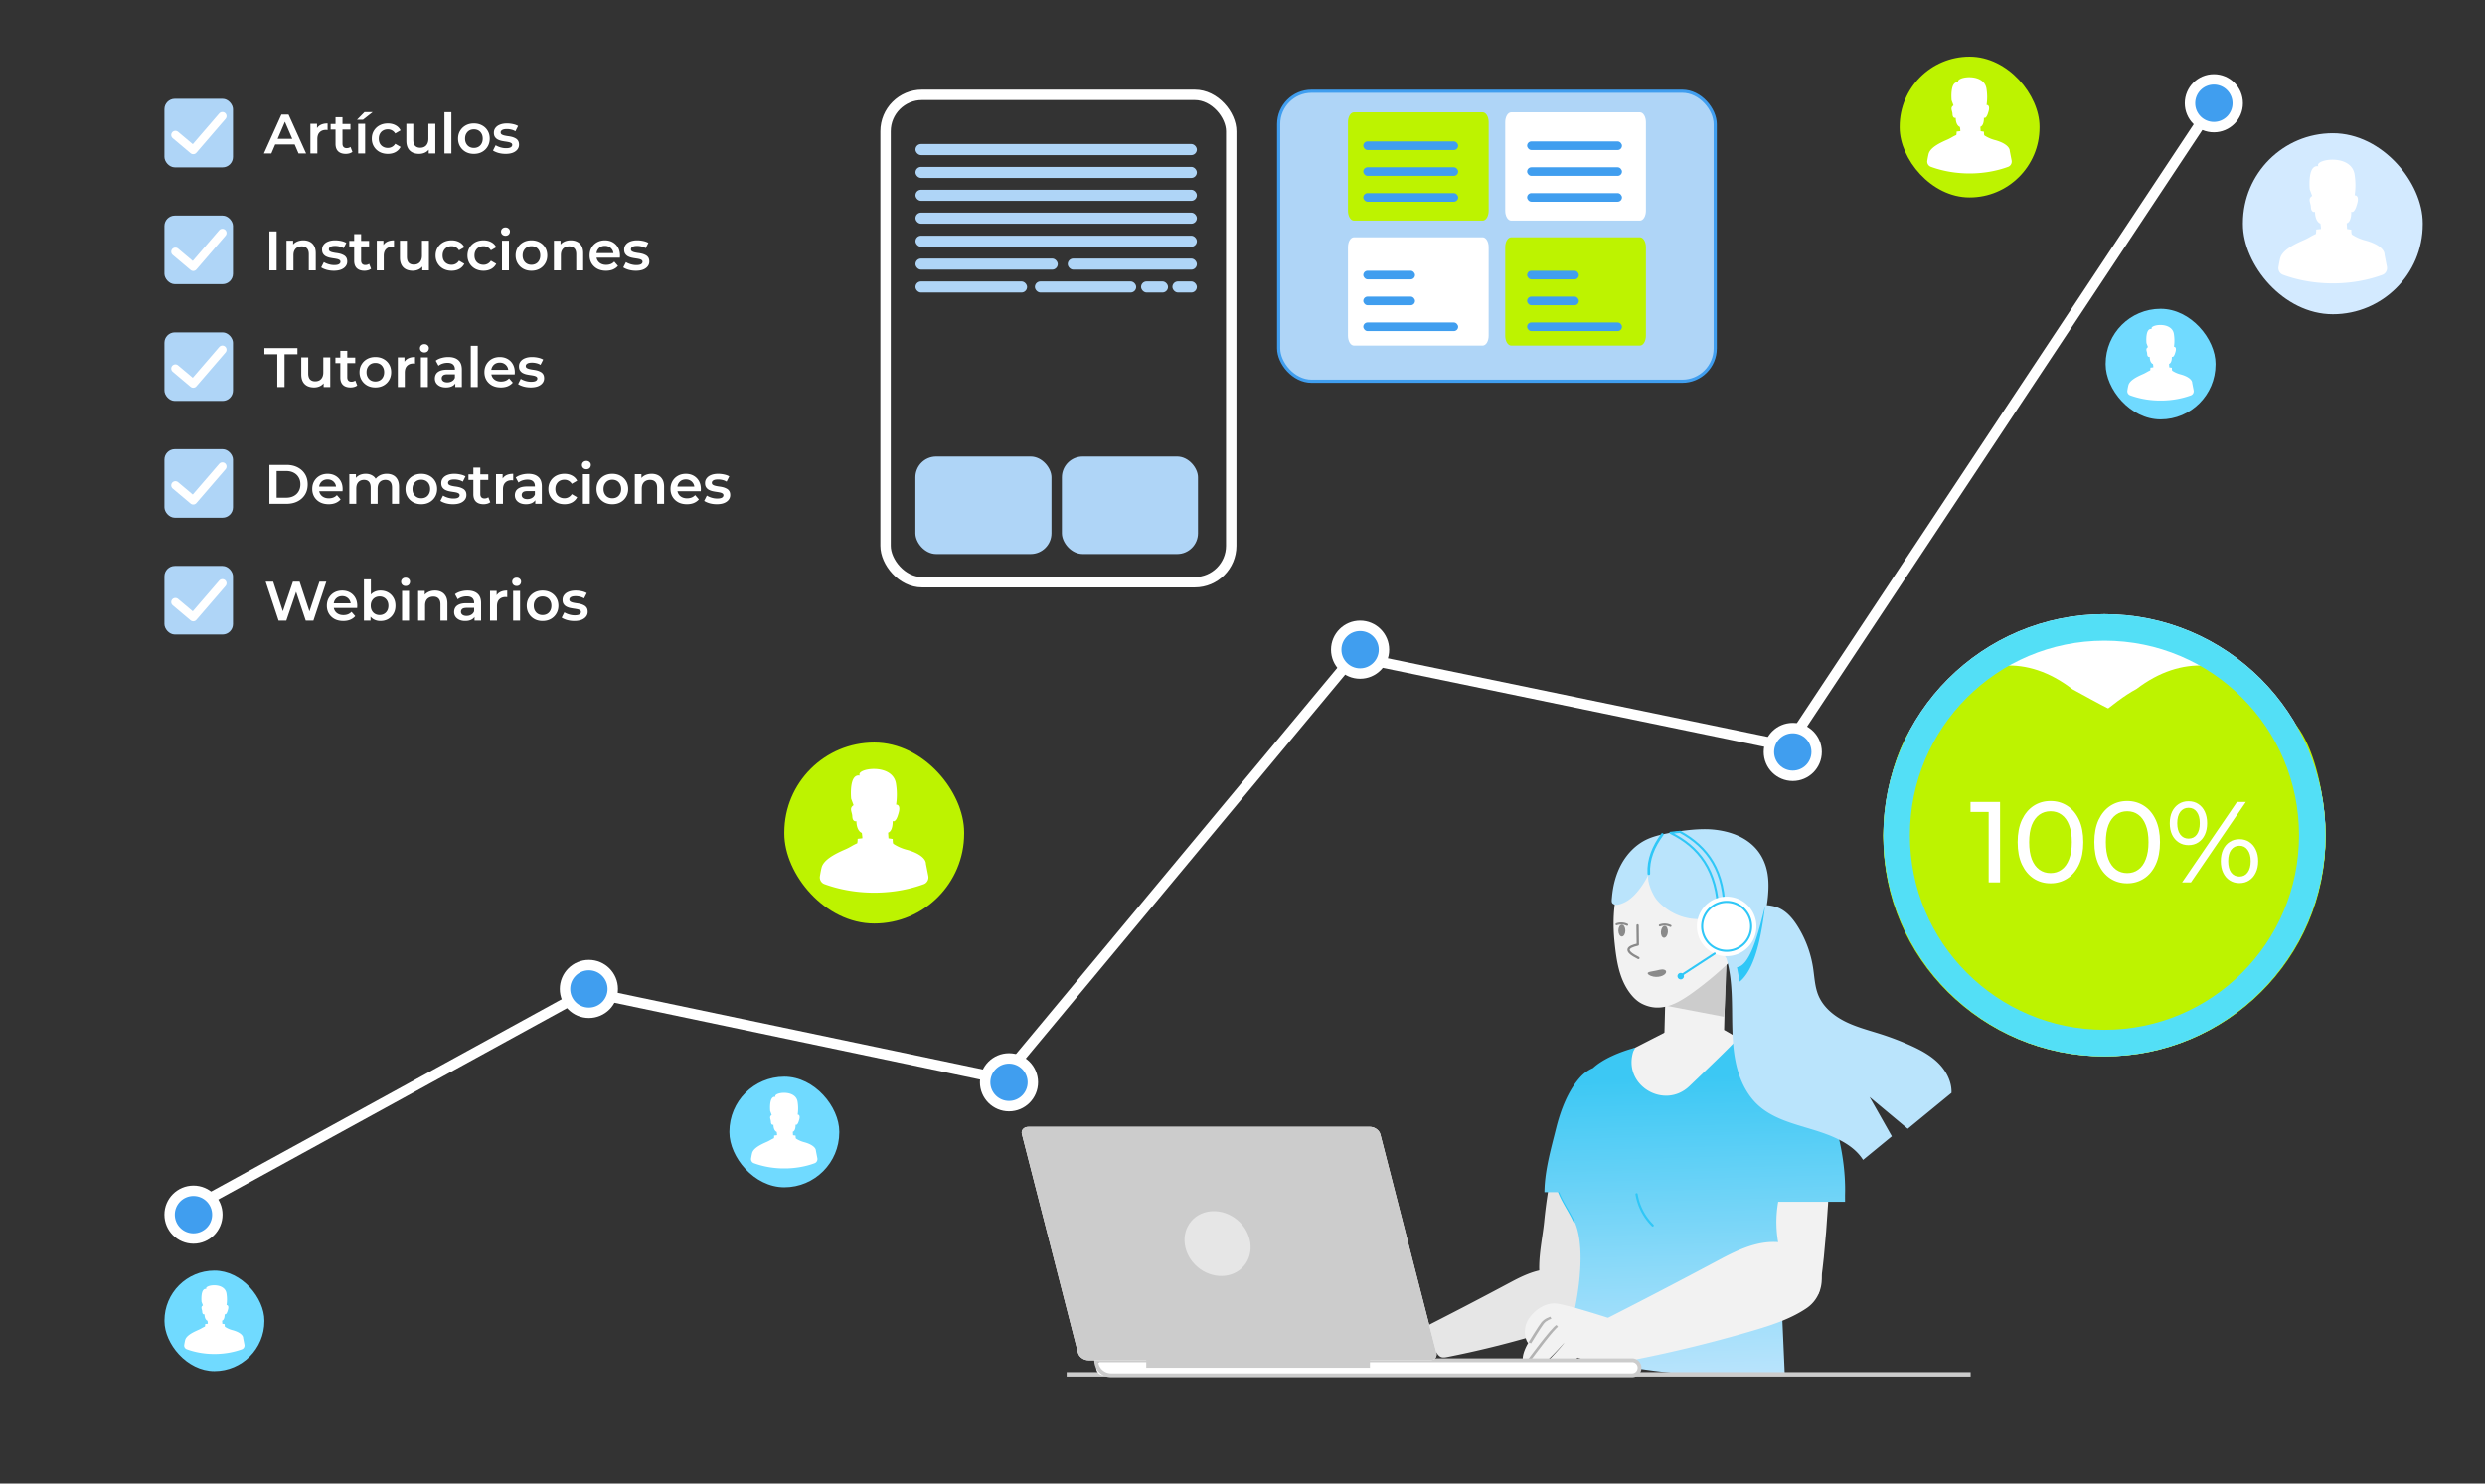 <svg width="670" height="400" fill="none" xmlns="http://www.w3.org/2000/svg"><rect width="100%" height="100%" fill="#333333" stroke="none"/><path d="m48.491 327.498 109.631-60.144 112.068 23.534 94.745-113.886 117.063 24.231L596.897 27.839" stroke="#fff" stroke-width="2.806" stroke-linecap="round" stroke-linejoin="round"/><rect x="44.327" y="26.64" width="18.488" height="18.488" rx="2.806" fill="#AFD5F7"/><path d="m47.283 36.391 4.817 4.056 7.86-9.127" stroke="#fff" stroke-width="2.245" stroke-linecap="round" stroke-linejoin="round"/><path d="m71.15 41.383 4.725-10.5h1.92l4.74 10.5h-2.04l-4.065-9.465h.78l-4.05 9.465h-2.01zm2.175-2.43.525-1.53h5.67l.525 1.53h-6.72zm10.365 2.43v-8.01h1.785v2.205l-.21-.645c.24-.54.615-.95 1.125-1.23.52-.28 1.165-.42 1.935-.42v1.785a.93.93 0 0 0-.225-.03c-.07-.01-.14-.015-.21-.015-.71 0-1.275.21-1.695.63-.42.41-.63 1.025-.63 1.845v3.885H83.69zm9.534.105c-.88 0-1.56-.225-2.04-.675-.48-.46-.72-1.135-.72-2.025v-7.185h1.875v7.14c0 .38.095.675.285.885.2.21.475.315.825.315.42 0 .77-.11 1.05-.33l.525 1.335c-.22.18-.49.315-.81.405-.32.09-.65.135-.99.135zm-4.08-6.555v-1.5h5.34v1.5h-5.34zm7.422 6.45v-8.01h1.875v8.01h-1.875zm-.315-9.105 2.025-2.055h2.205l-2.61 2.055h-1.62zm8.326 9.21c-.84 0-1.59-.175-2.25-.525-.65-.36-1.16-.85-1.53-1.47-.37-.62-.555-1.325-.555-2.115 0-.8.185-1.505.555-2.115.37-.62.88-1.105 1.53-1.455.66-.35 1.41-.525 2.25-.525.78 0 1.465.16 2.055.48.6.31 1.055.77 1.365 1.38l-1.44.84a2.286 2.286 0 0 0-1.995-1.11c-.46 0-.875.1-1.245.3-.37.2-.66.49-.87.87-.21.37-.315.815-.315 1.335s.105.97.315 1.35c.21.37.5.655.87.855.37.2.785.3 1.245.3a2.286 2.286 0 0 0 1.995-1.11l1.44.84a3.28 3.28 0 0 1-1.365 1.395c-.59.32-1.275.48-2.055.48zm8.431 0c-.68 0-1.28-.125-1.8-.375a2.8 2.8 0 0 1-1.215-1.17c-.29-.53-.435-1.195-.435-1.995v-4.575h1.875v4.32c0 .72.16 1.26.48 1.62.33.35.795.525 1.395.525.44 0 .82-.09 1.14-.27.33-.18.585-.45.765-.81.19-.36.285-.805.285-1.335v-4.05h1.875v8.01h-1.785v-2.16l.315.66a2.8 2.8 0 0 1-1.185 1.2c-.52.27-1.09.405-1.71.405zm6.82-.105v-11.13h1.875v11.13h-1.875zm7.936.105c-.82 0-1.55-.175-2.19-.525a4.035 4.035 0 0 1-1.515-1.47c-.37-.62-.555-1.325-.555-2.115 0-.8.185-1.505.555-2.115.37-.62.875-1.105 1.515-1.455.64-.35 1.37-.525 2.19-.525.83 0 1.565.175 2.205.525.65.35 1.155.83 1.515 1.44.37.61.555 1.32.555 2.13 0 .79-.185 1.495-.555 2.115-.36.62-.865 1.11-1.515 1.47-.64.35-1.375.525-2.205.525zm0-1.605c.46 0 .87-.1 1.23-.3.36-.2.64-.49.84-.87.21-.38.315-.825.315-1.335 0-.52-.105-.965-.315-1.335-.2-.38-.48-.67-.84-.87-.36-.2-.765-.3-1.215-.3-.46 0-.87.1-1.23.3-.35.2-.63.49-.84.87-.21.37-.315.815-.315 1.335 0 .51.105.955.315 1.335.21.38.49.67.84.87.36.2.765.3 1.215.3zm8.543 1.605c-.67 0-1.315-.085-1.935-.255-.61-.18-1.095-.395-1.455-.645l.72-1.425c.36.23.79.42 1.29.57.5.15 1 .225 1.5.225.59 0 1.015-.08 1.275-.24.27-.16.405-.375.405-.645 0-.22-.09-.385-.27-.495-.18-.12-.415-.21-.705-.27-.29-.06-.615-.115-.975-.165-.35-.05-.705-.115-1.065-.195-.35-.09-.67-.215-.96-.375a2.07 2.07 0 0 1-.705-.675c-.18-.28-.27-.65-.27-1.11 0-.51.145-.95.435-1.32.29-.38.695-.67 1.215-.87.53-.21 1.155-.315 1.875-.315.54 0 1.085.06 1.635.18s1.005.29 1.365.51l-.72 1.425a3.64 3.64 0 0 0-1.155-.465c-.38-.09-.76-.135-1.14-.135-.57 0-.995.085-1.275.255-.27.17-.405.385-.405.645 0 .24.09.42.27.54.18.12.415.215.705.285.29.07.61.13.96.18.36.04.715.105 1.065.195.35.09.67.215.96.375.3.15.54.365.72.645.18.28.27.645.27 1.095 0 .5-.15.935-.45 1.305-.29.37-.705.66-1.245.87-.54.2-1.185.3-1.935.3z" fill="#fff"/><rect x="44.327" y="58.127" width="18.488" height="18.488" rx="2.806" fill="#AFD5F7"/><path d="m47.283 67.877 4.817 4.056 7.86-9.127" stroke="#fff" stroke-width="2.245" stroke-linecap="round" stroke-linejoin="round"/><path d="M72.635 72.895v-10.5h1.95v10.5h-1.95zm9.155-8.1c.64 0 1.21.126 1.71.376.51.25.91.634 1.2 1.154.29.51.435 1.17.435 1.98v4.59H83.26v-4.35c0-.71-.17-1.24-.51-1.59-.33-.35-.795-.525-1.395-.525-.44 0-.83.09-1.17.27-.34.18-.605.45-.795.81-.18.35-.27.795-.27 1.335v4.05h-1.875v-8.01h1.785v2.16l-.315-.66c.28-.51.685-.9 1.215-1.17.54-.28 1.16-.42 1.86-.42zm8.199 8.206c-.67 0-1.315-.086-1.935-.255-.61-.18-1.095-.395-1.455-.645l.72-1.425c.36.23.79.42 1.29.57.5.15 1 .225 1.5.225.59 0 1.015-.08 1.275-.24.27-.16.405-.375.405-.645 0-.22-.09-.385-.27-.495-.18-.12-.415-.21-.705-.27-.29-.06-.615-.115-.975-.165-.35-.05-.705-.116-1.065-.196-.35-.09-.67-.214-.96-.374a2.07 2.07 0 0 1-.705-.675c-.18-.28-.27-.65-.27-1.11 0-.51.145-.95.435-1.32.29-.38.695-.67 1.215-.87.53-.21 1.155-.316 1.875-.316.54 0 1.085.06 1.635.18s1.005.29 1.365.51l-.72 1.425a3.64 3.64 0 0 0-1.155-.465c-.38-.09-.76-.134-1.14-.134-.57 0-.995.084-1.275.254-.27.17-.405.386-.405.645 0 .24.09.42.27.54.18.12.415.216.705.285.29.07.61.13.96.18.36.04.715.105 1.065.195.35.09.67.216.96.376.3.15.54.364.72.644.18.28.27.645.27 1.095 0 .5-.15.935-.45 1.305-.29.37-.705.66-1.245.87-.54.2-1.185.3-1.935.3zm8.26 0c-.88 0-1.56-.226-2.04-.675-.48-.46-.72-1.135-.72-2.025v-7.186h1.874v7.14c0 .38.095.675.285.886.2.21.475.314.825.314.42 0 .77-.11 1.05-.33l.525 1.335c-.22.18-.49.316-.81.406-.32.09-.65.135-.99.135zm-4.08-6.556v-1.5h5.34v1.5h-5.34zm7.422 6.45v-8.01h1.785v2.206l-.21-.645c.24-.54.615-.95 1.125-1.23.52-.28 1.165-.42 1.935-.42v1.784a.93.93 0 0 0-.225-.03c-.07-.01-.14-.014-.21-.014-.71 0-1.275.21-1.695.63-.42.41-.63 1.025-.63 1.844v3.885h-1.875zm9.689.106c-.68 0-1.28-.126-1.8-.376a2.8 2.8 0 0 1-1.215-1.17c-.29-.53-.435-1.195-.435-1.995v-4.575h1.875v4.32c0 .72.16 1.26.48 1.62.33.35.795.525 1.395.525.44 0 .82-.09 1.14-.27.33-.18.585-.45.765-.81.19-.36.285-.804.285-1.334v-4.05h1.875v8.01h-1.785v-2.16l.315.66a2.8 2.8 0 0 1-1.185 1.2c-.52.27-1.09.404-1.71.404zm10.495 0c-.84 0-1.59-.175-2.25-.526-.65-.36-1.16-.85-1.53-1.47-.37-.62-.555-1.325-.555-2.114 0-.8.185-1.506.555-2.116.37-.62.88-1.105 1.53-1.455.66-.35 1.41-.524 2.25-.524.78 0 1.465.16 2.055.48.6.31 1.055.77 1.365 1.38l-1.44.84a2.286 2.286 0 0 0-1.995-1.11c-.46 0-.875.1-1.245.3-.37.2-.66.49-.87.87-.21.37-.315.815-.315 1.335s.105.97.315 1.35c.21.37.5.654.87.855.37.2.785.3 1.245.3a2.286 2.286 0 0 0 1.995-1.11l1.44.84a3.28 3.28 0 0 1-1.365 1.394c-.59.32-1.275.48-2.055.48zm8.598 0c-.84 0-1.59-.175-2.25-.526-.65-.36-1.16-.85-1.53-1.47-.37-.62-.555-1.325-.555-2.114 0-.8.185-1.506.555-2.116.37-.62.88-1.105 1.53-1.455.66-.35 1.41-.524 2.25-.524.78 0 1.465.16 2.055.48.6.31 1.055.77 1.365 1.38l-1.44.84a2.286 2.286 0 0 0-1.995-1.11c-.46 0-.875.1-1.245.3-.37.2-.66.49-.87.87-.21.37-.315.815-.315 1.335s.105.97.315 1.35c.21.37.5.654.87.855.37.2.785.3 1.245.3a2.286 2.286 0 0 0 1.995-1.11l1.44.84a3.28 3.28 0 0 1-1.365 1.394c-.59.32-1.275.48-2.055.48zm4.968-.106v-8.01h1.875v8.01h-1.875zm.945-9.33c-.35 0-.64-.11-.87-.33-.22-.22-.33-.484-.33-.794 0-.32.11-.586.33-.796.23-.22.52-.33.87-.33s.635.105.855.316c.23.2.345.455.345.764 0 .33-.11.61-.33.84-.22.22-.51.33-.87.33zm6.991 9.436c-.82 0-1.55-.175-2.19-.526a4.035 4.035 0 0 1-1.515-1.47c-.37-.62-.555-1.325-.555-2.114 0-.8.185-1.506.555-2.116.37-.62.875-1.105 1.515-1.455.64-.35 1.37-.524 2.19-.524.83 0 1.565.174 2.205.524.65.35 1.155.83 1.515 1.44.37.61.555 1.32.555 2.13 0 .79-.185 1.495-.555 2.115-.36.62-.865 1.11-1.515 1.47-.64.35-1.375.526-2.205.526zm0-1.606c.46 0 .87-.1 1.23-.3.36-.2.64-.49.84-.87.21-.38.315-.825.315-1.334 0-.52-.105-.966-.315-1.336-.2-.38-.48-.67-.84-.87-.36-.2-.765-.3-1.215-.3-.46 0-.87.1-1.23.3-.35.2-.63.49-.84.87-.21.37-.315.816-.315 1.335 0 .51.105.956.315 1.335.21.38.49.67.84.87.36.2.765.3 1.215.3zm10.613-6.6c.64 0 1.21.126 1.71.376.51.25.91.634 1.2 1.154.29.51.435 1.17.435 1.98v4.59h-1.875v-4.35c0-.71-.17-1.24-.51-1.59-.33-.35-.795-.525-1.395-.525-.44 0-.83.09-1.17.27-.34.18-.605.45-.795.81-.18.35-.27.795-.27 1.335v4.05h-1.875v-8.01h1.785v2.16l-.315-.66c.28-.51.685-.9 1.215-1.17.54-.28 1.16-.42 1.86-.42zm9.503 8.206c-.89 0-1.67-.175-2.34-.526a3.977 3.977 0 0 1-1.545-1.47c-.36-.62-.54-1.325-.54-2.114 0-.8.175-1.506.525-2.116.36-.62.85-1.105 1.47-1.455.63-.35 1.345-.524 2.145-.524.78 0 1.475.17 2.085.51.61.34 1.09.82 1.44 1.44.35.62.525 1.35.525 2.19 0 .08-.005.17-.015.27 0 .1-.005.194-.015.284h-6.675v-1.244h5.685l-.735.39c.01-.46-.085-.865-.285-1.215-.2-.35-.475-.626-.825-.826-.34-.2-.735-.3-1.185-.3-.46 0-.865.1-1.215.3-.34.2-.61.48-.81.84-.19.35-.285.766-.285 1.245v.3c0 .48.11.905.33 1.275.22.37.53.656.93.856.4.2.86.3 1.38.3.45 0 .855-.07 1.215-.21.36-.14.68-.36.96-.66l1.005 1.154c-.36.42-.815.746-1.365.976-.54.22-1.16.33-1.86.33zm8.041 0c-.67 0-1.315-.086-1.935-.255-.61-.18-1.095-.395-1.455-.645l.72-1.425c.36.23.79.42 1.29.57.5.15 1 .225 1.5.225.59 0 1.015-.08 1.275-.24.27-.16.405-.375.405-.645 0-.22-.09-.385-.27-.495-.18-.12-.415-.21-.705-.27-.29-.06-.615-.115-.975-.165-.35-.05-.705-.116-1.065-.196-.35-.09-.67-.214-.96-.374a2.07 2.07 0 0 1-.705-.675c-.18-.28-.27-.65-.27-1.11 0-.51.145-.95.435-1.32.29-.38.695-.67 1.215-.87.53-.21 1.155-.316 1.875-.316.54 0 1.085.06 1.635.18s1.005.29 1.365.51l-.72 1.425a3.64 3.64 0 0 0-1.155-.465c-.38-.09-.76-.134-1.14-.134-.57 0-.995.084-1.275.254-.27.17-.405.386-.405.645 0 .24.09.42.27.54.18.12.415.216.705.285.29.07.61.13.96.18.36.04.715.105 1.065.195.35.09.67.216.96.376.3.15.54.364.72.644.18.28.27.645.27 1.095 0 .5-.15.935-.45 1.305-.29.37-.705.66-1.245.87-.54.2-1.185.3-1.935.3z" fill="#fff"/><rect x="44.327" y="89.614" width="18.488" height="18.488" rx="2.806" fill="#AFD5F7"/><path d="m47.283 99.366 4.817 4.056 7.86-9.128" stroke="#fff" stroke-width="2.245" stroke-linecap="round" stroke-linejoin="round"/><path d="M74.765 104.358v-8.85h-3.48v-1.65h8.91v1.65h-3.48v8.85h-1.95zm9.913.105c-.68 0-1.28-.125-1.8-.375a2.8 2.8 0 0 1-1.215-1.17c-.29-.53-.435-1.195-.435-1.995v-4.575h1.875v4.32c0 .72.16 1.26.48 1.62.33.35.795.525 1.395.525.44 0 .82-.09 1.14-.27.33-.18.585-.45.765-.81.19-.36.285-.805.285-1.335v-4.05h1.875v8.01h-1.785v-2.16l.315.66a2.8 2.8 0 0 1-1.185 1.2c-.52.27-1.09.405-1.71.405zm9.835 0c-.88 0-1.56-.225-2.04-.675-.48-.46-.72-1.135-.72-2.025v-7.185h1.875v7.14c0 .38.095.675.285.885.2.21.475.315.825.315.42 0 .77-.11 1.05-.33l.525 1.335c-.22.18-.49.315-.81.405-.32.09-.65.135-.99.135zm-4.08-6.555v-1.5h5.34v1.5h-5.34zm10.759 6.555c-.82 0-1.55-.175-2.19-.525a4.035 4.035 0 0 1-1.515-1.47c-.37-.62-.555-1.325-.555-2.115 0-.8.185-1.505.555-2.115.37-.62.875-1.105 1.515-1.455.64-.35 1.37-.525 2.19-.525.83 0 1.565.175 2.205.525.65.35 1.155.83 1.515 1.44.37.61.555 1.32.555 2.13 0 .79-.185 1.495-.555 2.115-.36.62-.865 1.11-1.515 1.47-.64.35-1.375.525-2.205.525zm0-1.605c.46 0 .87-.1 1.23-.3.36-.2.64-.49.84-.87.21-.38.315-.825.315-1.335 0-.52-.105-.965-.315-1.335-.2-.38-.48-.67-.84-.87-.36-.2-.765-.3-1.215-.3-.46 0-.87.1-1.23.3-.35.2-.63.49-.84.87-.21.37-.315.815-.315 1.335 0 .51.105.955.315 1.335.21.38.49.67.84.87.36.2.765.3 1.215.3zm6.068 1.5v-8.01h1.785v2.205l-.21-.645c.24-.54.615-.95 1.125-1.23.52-.28 1.165-.42 1.935-.42v1.785a.93.93 0 0 0-.225-.03c-.07-.01-.14-.015-.21-.015-.71 0-1.275.21-1.695.63-.42.41-.63 1.025-.63 1.845v3.885h-1.875zm6.225 0v-8.01h1.875v8.01h-1.875zm.945-9.33c-.35 0-.64-.11-.87-.33-.22-.22-.33-.485-.33-.795 0-.32.11-.585.33-.795.23-.22.52-.33.87-.33s.635.105.855.315c.23.2.345.455.345.765 0 .33-.11.61-.33.84-.22.22-.51.33-.87.33zm8.326 9.33v-1.62l-.105-.345v-2.835c0-.55-.165-.975-.495-1.275-.33-.31-.83-.465-1.5-.465-.45 0-.895.07-1.335.21a3.27 3.27 0 0 0-1.095.585l-.735-1.365c.43-.33.94-.575 1.53-.735a6.79 6.79 0 0 1 1.86-.255c1.16 0 2.055.28 2.685.84.64.55.96 1.405.96 2.565v4.695h-1.77zm-2.52.105c-.6 0-1.125-.1-1.575-.3-.45-.21-.8-.495-1.05-.855-.24-.37-.36-.785-.36-1.245 0-.45.105-.855.315-1.215.22-.36.575-.645 1.065-.855.49-.21 1.14-.315 1.95-.315h2.325v1.245h-2.19c-.64 0-1.07.105-1.29.315-.22.2-.33.45-.33.75 0 .34.135.61.405.81.27.2.645.3 1.125.3.46 0 .87-.105 1.23-.315.37-.21.635-.52.795-.93l.315 1.125c-.18.47-.505.835-.975 1.095-.46.26-1.045.39-1.755.39zm6.697-.105v-11.13h1.875v11.13h-1.875zm8.101.105c-.89 0-1.67-.175-2.34-.525a3.977 3.977 0 0 1-1.545-1.47c-.36-.62-.54-1.325-.54-2.115 0-.8.175-1.505.525-2.115.36-.62.85-1.105 1.47-1.455.63-.35 1.345-.525 2.145-.525.78 0 1.475.17 2.085.51.61.34 1.09.82 1.44 1.44.35.62.525 1.35.525 2.19 0 .08-.005.17-.015.27 0 .1-.005.195-.015.285h-6.675v-1.245h5.685l-.735.39c.01-.46-.085-.865-.285-1.215-.2-.35-.475-.625-.825-.825-.34-.2-.735-.3-1.185-.3-.46 0-.865.1-1.215.3-.34.2-.61.48-.81.84-.19.35-.285.765-.285 1.245v.3c0 .48.11.905.33 1.275.22.37.53.655.93.855.4.2.86.3 1.38.3.45 0 .855-.07 1.215-.21.36-.14.68-.36.96-.66l1.005 1.155c-.36.42-.815.745-1.365.975-.54.22-1.16.33-1.86.33zm8.041 0c-.67 0-1.315-.085-1.935-.255-.61-.18-1.095-.395-1.455-.645l.72-1.425c.36.23.79.42 1.29.57.5.15 1 .225 1.5.225.59 0 1.015-.08 1.275-.24.27-.16.405-.375.405-.645 0-.22-.09-.385-.27-.495-.18-.12-.415-.21-.705-.27-.29-.06-.615-.115-.975-.165-.35-.05-.705-.115-1.065-.195-.35-.09-.67-.215-.96-.375a2.07 2.07 0 0 1-.705-.675c-.18-.28-.27-.65-.27-1.11 0-.51.145-.95.435-1.32.29-.38.695-.67 1.215-.87.53-.21 1.155-.315 1.875-.315.54 0 1.085.06 1.635.18s1.005.29 1.365.51l-.72 1.425a3.64 3.64 0 0 0-1.155-.465c-.38-.09-.76-.135-1.14-.135-.57 0-.995.085-1.275.255-.27.17-.405.385-.405.645 0 .24.09.42.27.54.18.12.415.215.705.285.29.07.61.13.96.18.36.04.715.105 1.065.195.35.09.67.215.96.375.3.15.54.365.72.645.18.28.27.645.27 1.095 0 .5-.15.935-.45 1.305-.29.37-.705.66-1.245.87-.54.2-1.185.3-1.935.3z" fill="#fff"/><rect x="44.327" y="121.102" width="18.488" height="18.488" rx="2.806" fill="#AFD5F7"/><path d="m47.283 130.853 4.817 4.056 7.86-9.127" stroke="#fff" stroke-width="2.245" stroke-linecap="round" stroke-linejoin="round"/><path d="M72.635 135.845v-10.5h4.59c1.14 0 2.14.22 3 .66.86.44 1.53 1.05 2.01 1.83.48.78.72 1.7.72 2.76 0 1.05-.24 1.97-.72 2.76-.48.78-1.15 1.39-2.01 1.83-.86.44-1.86.66-3 .66h-4.59zm1.95-1.65h2.55c.79 0 1.47-.15 2.04-.45.58-.3 1.025-.72 1.335-1.26.32-.54.48-1.17.48-1.89 0-.73-.16-1.36-.48-1.89-.31-.54-.755-.96-1.335-1.26-.57-.3-1.25-.45-2.04-.45h-2.55v7.2zm14.028 1.755c-.89 0-1.67-.175-2.34-.525a3.977 3.977 0 0 1-1.545-1.47c-.36-.62-.54-1.325-.54-2.115 0-.8.175-1.505.525-2.115.36-.62.85-1.105 1.47-1.455.63-.35 1.345-.525 2.145-.525.78 0 1.475.17 2.085.51.61.34 1.09.82 1.44 1.44.35.62.525 1.35.525 2.19 0 .08-.005.17-.015.27 0 .1-.005.195-.015.285h-6.675v-1.245h5.685l-.735.39c.01-.46-.085-.865-.285-1.215-.2-.35-.475-.625-.825-.825-.34-.2-.735-.3-1.185-.3-.46 0-.865.1-1.215.3-.34.2-.61.48-.81.84-.19.35-.285.765-.285 1.245v.3c0 .48.11.905.33 1.275.22.37.53.655.93.855.4.2.86.3 1.38.3.45 0 .855-.07 1.215-.21.36-.14.68-.36.96-.66l1.005 1.155c-.36.42-.815.745-1.365.975-.54.22-1.16.33-1.86.33zm15.676-8.205c.64 0 1.205.125 1.695.375.5.25.89.635 1.17 1.155.28.51.42 1.17.42 1.98v4.59h-1.875v-4.35c0-.71-.155-1.24-.465-1.59-.31-.35-.755-.525-1.335-.525-.41 0-.775.09-1.095.27-.31.18-.555.445-.735.795-.17.35-.255.795-.255 1.335v4.065h-1.875v-4.35c0-.71-.155-1.24-.465-1.59-.31-.35-.755-.525-1.335-.525-.41 0-.775.09-1.095.27-.31.18-.555.445-.735.795-.17.35-.255.795-.255 1.335v4.065h-1.875v-8.01h1.785v2.13l-.315-.63c.27-.52.66-.915 1.17-1.185.52-.27 1.11-.405 1.77-.405.75 0 1.4.185 1.95.555.56.37.93.93 1.11 1.68l-.735-.255c.26-.6.69-1.08 1.29-1.44.6-.36 1.295-.54 2.085-.54zm9.295 8.205c-.82 0-1.55-.175-2.19-.525a4.035 4.035 0 0 1-1.515-1.47c-.37-.62-.555-1.325-.555-2.115 0-.8.185-1.505.555-2.115.37-.62.875-1.105 1.515-1.455.64-.35 1.37-.525 2.19-.525.83 0 1.565.175 2.205.525.65.35 1.155.83 1.515 1.44.37.61.555 1.32.555 2.13 0 .79-.185 1.495-.555 2.115-.36.62-.865 1.11-1.515 1.47-.64.35-1.375.525-2.205.525zm0-1.605c.46 0 .87-.1 1.23-.3.36-.2.64-.49.84-.87.21-.38.315-.825.315-1.335 0-.52-.105-.965-.315-1.335-.2-.38-.48-.67-.84-.87-.36-.2-.765-.3-1.215-.3-.46 0-.87.1-1.23.3-.35.2-.63.49-.84.87-.21.37-.315.815-.315 1.335 0 .51.105.955.315 1.335.21.38.49.67.84.87.36.2.765.3 1.215.3zm8.543 1.605c-.67 0-1.315-.085-1.935-.255-.61-.18-1.095-.395-1.455-.645l.72-1.425c.36.23.79.42 1.29.57.5.15 1 .225 1.5.225.59 0 1.015-.08 1.275-.24.27-.16.405-.375.405-.645 0-.22-.09-.385-.27-.495-.18-.12-.415-.21-.705-.27-.29-.06-.615-.115-.975-.165-.35-.05-.705-.115-1.065-.195-.35-.09-.67-.215-.96-.375a2.07 2.07 0 0 1-.705-.675c-.18-.28-.27-.65-.27-1.11 0-.51.145-.95.435-1.32.29-.38.695-.67 1.215-.87.53-.21 1.155-.315 1.875-.315.54 0 1.085.06 1.635.18s1.005.29 1.365.51l-.72 1.425a3.64 3.64 0 0 0-1.155-.465c-.38-.09-.76-.135-1.14-.135-.57 0-.995.085-1.275.255-.27.17-.405.385-.405.645 0 .24.09.42.27.54.18.12.415.215.705.285.29.07.61.13.96.18.36.04.715.105 1.065.195.35.09.67.215.96.375.3.15.54.365.72.645.18.28.27.645.27 1.095 0 .5-.15.935-.45 1.305-.29.37-.705.66-1.245.87-.54.2-1.185.3-1.935.3zm8.26 0c-.88 0-1.56-.225-2.04-.675-.48-.46-.72-1.135-.72-2.025v-7.185h1.875v7.14c0 .38.095.675.285.885.2.21.475.315.825.315.42 0 .77-.11 1.05-.33l.525 1.335c-.22.18-.49.315-.81.405-.32.09-.65.135-.99.135zm-4.08-6.555v-1.5h5.34v1.5h-5.34zm7.423 6.45v-8.01h1.785v2.205l-.21-.645c.24-.54.615-.95 1.125-1.23.52-.28 1.165-.42 1.935-.42v1.785a.93.93 0 0 0-.225-.03c-.07-.01-.14-.015-.21-.015-.71 0-1.275.21-1.695.63-.42.41-.63 1.025-.63 1.845v3.885h-1.875zm10.589 0v-1.62l-.105-.345v-2.835c0-.55-.165-.975-.495-1.275-.33-.31-.83-.465-1.5-.465-.45 0-.895.07-1.335.21a3.27 3.27 0 0 0-1.095.585l-.735-1.365c.43-.33.94-.575 1.53-.735a6.79 6.79 0 0 1 1.86-.255c1.16 0 2.055.28 2.685.84.64.55.96 1.405.96 2.565v4.695h-1.77zm-2.52.105c-.6 0-1.125-.1-1.575-.3-.45-.21-.8-.495-1.05-.855-.24-.37-.36-.785-.36-1.245 0-.45.105-.855.315-1.215.22-.36.575-.645 1.065-.855.49-.21 1.14-.315 1.95-.315h2.325v1.245h-2.19c-.64 0-1.07.105-1.29.315-.22.2-.33.45-.33.75 0 .34.135.61.405.81.27.2.645.3 1.125.3.46 0 .87-.105 1.23-.315.37-.21.635-.52.795-.93l.315 1.125c-.18.47-.505.835-.975 1.095-.46.26-1.045.39-1.755.39zm10.386 0c-.84 0-1.59-.175-2.25-.525-.65-.36-1.16-.85-1.53-1.47-.37-.62-.555-1.325-.555-2.115 0-.8.185-1.505.555-2.115.37-.62.88-1.105 1.53-1.455.66-.35 1.41-.525 2.25-.525.78 0 1.465.16 2.055.48.6.31 1.055.77 1.365 1.38l-1.44.84a2.286 2.286 0 0 0-1.995-1.11c-.46 0-.875.1-1.245.3-.37.2-.66.49-.87.87-.21.37-.315.815-.315 1.335s.105.97.315 1.35c.21.37.5.655.87.855.37.2.785.3 1.245.3a2.286 2.286 0 0 0 1.995-1.11l1.44.84a3.28 3.28 0 0 1-1.365 1.395c-.59.32-1.275.48-2.055.48zm4.967-.105v-8.01h1.875v8.01h-1.875zm.945-9.33c-.35 0-.64-.11-.87-.33-.22-.22-.33-.485-.33-.795 0-.32.11-.585.33-.795.23-.22.52-.33.87-.33s.635.105.855.315c.23.2.345.455.345.765 0 .33-.11.61-.33.84-.22.22-.51.33-.87.33zm6.991 9.435c-.82 0-1.55-.175-2.19-.525a4.035 4.035 0 0 1-1.515-1.47c-.37-.62-.555-1.325-.555-2.115 0-.8.185-1.505.555-2.115.37-.62.875-1.105 1.515-1.455.64-.35 1.37-.525 2.19-.525.83 0 1.565.175 2.205.525.65.35 1.155.83 1.515 1.44.37.61.555 1.32.555 2.13 0 .79-.185 1.495-.555 2.115-.36.62-.865 1.11-1.515 1.47-.64.35-1.375.525-2.205.525zm0-1.605c.46 0 .87-.1 1.23-.3.36-.2.64-.49.84-.87.21-.38.315-.825.315-1.335 0-.52-.105-.965-.315-1.335-.2-.38-.48-.67-.84-.87-.36-.2-.765-.3-1.215-.3-.46 0-.87.1-1.23.3-.35.2-.63.49-.84.87-.21.37-.315.815-.315 1.335 0 .51.105.955.315 1.335.21.38.49.67.84.87.36.2.765.3 1.215.3zm10.613-6.6c.64 0 1.21.125 1.71.375.51.25.91.635 1.2 1.155.29.51.435 1.17.435 1.98v4.59h-1.875v-4.35c0-.71-.17-1.24-.51-1.59-.33-.35-.795-.525-1.395-.525-.44 0-.83.09-1.17.27-.34.18-.605.45-.795.81-.18.35-.27.795-.27 1.335v4.05h-1.875v-8.01h1.785v2.16l-.315-.66c.28-.51.685-.9 1.215-1.17.54-.28 1.16-.42 1.86-.42zm9.503 8.205c-.89 0-1.67-.175-2.34-.525a3.977 3.977 0 0 1-1.545-1.47c-.36-.62-.54-1.325-.54-2.115 0-.8.175-1.505.525-2.115.36-.62.85-1.105 1.47-1.455.63-.35 1.345-.525 2.145-.525.78 0 1.475.17 2.085.51.61.34 1.09.82 1.44 1.44.35.62.525 1.35.525 2.19 0 .08-.005.17-.015.27 0 .1-.005.195-.015.285h-6.675v-1.245h5.685l-.735.39c.01-.46-.085-.865-.285-1.215-.2-.35-.475-.625-.825-.825-.34-.2-.735-.3-1.185-.3-.46 0-.865.1-1.215.3-.34.2-.61.48-.81.84-.19.35-.285.765-.285 1.245v.3c0 .48.11.905.33 1.275.22.37.53.655.93.855.4.2.86.3 1.38.3.45 0 .855-.07 1.215-.21.36-.14.68-.36.96-.66l1.005 1.155c-.36.42-.815.745-1.365.975-.54.22-1.16.33-1.86.33zm8.042 0c-.67 0-1.315-.085-1.935-.255-.61-.18-1.095-.395-1.455-.645l.72-1.425c.36.23.79.42 1.29.57.5.15 1 .225 1.5.225.59 0 1.015-.08 1.275-.24.27-.16.405-.375.405-.645 0-.22-.09-.385-.27-.495-.18-.12-.415-.21-.705-.27-.29-.06-.615-.115-.975-.165-.35-.05-.705-.115-1.065-.195-.35-.09-.67-.215-.96-.375a2.07 2.07 0 0 1-.705-.675c-.18-.28-.27-.65-.27-1.11 0-.51.145-.95.435-1.32.29-.38.695-.67 1.215-.87.53-.21 1.155-.315 1.875-.315.54 0 1.085.06 1.635.18s1.005.29 1.365.51l-.72 1.425a3.64 3.64 0 0 0-1.155-.465c-.38-.09-.76-.135-1.14-.135-.57 0-.995.085-1.275.255-.27.17-.405.385-.405.645 0 .24.09.42.27.54.18.12.415.215.705.285.29.07.61.13.96.18.36.04.715.105 1.065.195.35.09.67.215.96.375.3.15.54.365.72.645.18.28.27.645.27 1.095 0 .5-.15.935-.45 1.305-.29.37-.705.66-1.245.87-.54.2-1.185.3-1.935.3z" fill="#fff"/><rect x="44.327" y="152.589" width="18.488" height="18.488" rx="2.806" fill="#AFD5F7"/><path d="m47.283 162.34 4.817 4.056 7.86-9.127" stroke="#fff" stroke-width="2.245" stroke-linecap="round" stroke-linejoin="round"/><path d="m75.11 167.333-3.48-10.5h2.025l3.105 9.495h-1.005l3.225-9.495h1.8l3.135 9.495h-.975l3.18-9.495h1.86l-3.48 10.5h-2.07l-2.865-8.565h.54l-2.91 8.565H75.11zm17.443.105c-.89 0-1.67-.175-2.34-.525a3.977 3.977 0 0 1-1.545-1.47c-.36-.62-.54-1.325-.54-2.115 0-.8.175-1.505.525-2.115.36-.62.85-1.105 1.47-1.455.63-.35 1.345-.525 2.145-.525.78 0 1.475.17 2.085.51.61.34 1.09.82 1.44 1.44.35.62.525 1.35.525 2.19 0 .08-.005.17-.015.27 0 .1-.005.195-.015.285h-6.675v-1.245h5.685l-.735.39c.01-.46-.085-.865-.285-1.215-.2-.35-.475-.625-.825-.825-.34-.2-.735-.3-1.185-.3-.46 0-.865.1-1.215.3-.34.2-.61.48-.81.84-.19.35-.285.765-.285 1.245v.3c0 .48.11.905.33 1.275.22.37.53.655.93.855.4.2.86.3 1.38.3.45 0 .855-.07 1.215-.21.36-.14.68-.36.96-.66l1.005 1.155c-.36.42-.815.745-1.365.975-.54.22-1.16.33-1.86.33zm10.006 0c-.68 0-1.285-.15-1.815-.45-.53-.3-.95-.75-1.26-1.35-.3-.61-.45-1.38-.45-2.31 0-.94.155-1.71.465-2.31.32-.6.745-1.045 1.275-1.335.54-.3 1.135-.45 1.785-.45.79 0 1.485.17 2.085.51.61.34 1.09.815 1.44 1.425.36.61.54 1.33.54 2.16 0 .83-.18 1.55-.54 2.16-.35.61-.83 1.09-1.44 1.44-.6.34-1.295.51-2.085.51zm-4.44-.105v-11.13h1.875v4.98l-.15 2.13.06 2.13v1.89H98.12zm4.23-1.5c.45 0 .85-.1 1.2-.3.36-.2.645-.49.855-.87.21-.38.315-.825.315-1.335 0-.52-.105-.965-.315-1.335a2.17 2.17 0 0 0-.855-.87c-.35-.2-.75-.3-1.2-.3-.45 0-.855.1-1.215.3-.36.2-.645.49-.855.87-.21.37-.315.815-.315 1.335 0 .51.105.955.315 1.335.21.38.495.67.855.87.36.2.765.3 1.215.3zm6.053 1.5v-8.01h1.875v8.01h-1.875zm.945-9.33c-.35 0-.64-.11-.87-.33-.22-.22-.33-.485-.33-.795 0-.32.11-.585.33-.795.23-.22.52-.33.87-.33s.635.105.855.315c.23.2.345.455.345.765 0 .33-.11.61-.33.84-.22.22-.51.33-.87.33zm7.936 1.23c.64 0 1.21.125 1.71.375.51.25.91.635 1.2 1.155.29.51.435 1.17.435 1.98v4.59h-1.875v-4.35c0-.71-.17-1.24-.51-1.59-.33-.35-.795-.525-1.395-.525-.44 0-.83.09-1.17.27-.34.18-.605.45-.795.81-.18.35-.27.795-.27 1.335v4.05h-1.875v-8.01h1.785v2.16l-.315-.66c.28-.51.685-.9 1.215-1.17.54-.28 1.16-.42 1.86-.42zm10.659 8.1v-1.62l-.105-.345v-2.835c0-.55-.165-.975-.495-1.275-.33-.31-.83-.465-1.5-.465-.45 0-.895.07-1.335.21a3.27 3.27 0 0 0-1.095.585l-.735-1.365c.43-.33.94-.575 1.53-.735a6.79 6.79 0 0 1 1.86-.255c1.16 0 2.055.28 2.685.84.64.55.96 1.405.96 2.565v4.695h-1.77zm-2.52.105c-.6 0-1.125-.1-1.575-.3-.45-.21-.8-.495-1.05-.855-.24-.37-.36-.785-.36-1.245 0-.45.105-.855.315-1.215.22-.36.575-.645 1.065-.855.49-.21 1.14-.315 1.95-.315h2.325v1.245h-2.19c-.64 0-1.07.105-1.29.315-.22.2-.33.45-.33.75 0 .34.135.61.405.81.27.2.645.3 1.125.3.46 0 .87-.105 1.23-.315.37-.21.635-.52.795-.93l.315 1.125c-.18.47-.505.835-.975 1.095-.46.26-1.045.39-1.755.39zm6.696-.105v-8.01h1.785v2.205l-.21-.645c.24-.54.615-.95 1.125-1.23.52-.28 1.165-.42 1.935-.42v1.785a.93.93 0 0 0-.225-.03c-.07-.01-.14-.015-.21-.015-.71 0-1.275.21-1.695.63-.42.41-.63 1.025-.63 1.845v3.885h-1.875zm6.226 0v-8.01h1.875v8.01h-1.875zm.945-9.33c-.35 0-.64-.11-.87-.33-.22-.22-.33-.485-.33-.795 0-.32.11-.585.33-.795.23-.22.52-.33.87-.33s.635.105.855.315c.23.2.345.455.345.765 0 .33-.11.61-.33.84-.22.22-.51.33-.87.33zm6.991 9.435c-.82 0-1.55-.175-2.19-.525a4.035 4.035 0 0 1-1.515-1.47c-.37-.62-.555-1.325-.555-2.115 0-.8.185-1.505.555-2.115.37-.62.875-1.105 1.515-1.455.64-.35 1.37-.525 2.19-.525.83 0 1.565.175 2.205.525.65.35 1.155.83 1.515 1.44.37.61.555 1.32.555 2.13 0 .79-.185 1.495-.555 2.115-.36.62-.865 1.11-1.515 1.47-.64.35-1.375.525-2.205.525zm0-1.605c.46 0 .87-.1 1.23-.3.36-.2.64-.49.84-.87.21-.38.315-.825.315-1.335 0-.52-.105-.965-.315-1.335-.2-.38-.48-.67-.84-.87-.36-.2-.765-.3-1.215-.3-.46 0-.87.1-1.23.3-.35.2-.63.49-.84.87-.21.37-.315.815-.315 1.335 0 .51.105.955.315 1.335.21.38.49.67.84.87.36.2.765.3 1.215.3zm8.543 1.605c-.67 0-1.315-.085-1.935-.255-.61-.18-1.095-.395-1.455-.645l.72-1.425c.36.23.79.42 1.29.57.5.15 1 .225 1.5.225.59 0 1.015-.08 1.275-.24.27-.16.405-.375.405-.645 0-.22-.09-.385-.27-.495-.18-.12-.415-.21-.705-.27-.29-.06-.615-.115-.975-.165-.35-.05-.705-.115-1.065-.195-.35-.09-.67-.215-.96-.375a2.07 2.07 0 0 1-.705-.675c-.18-.28-.27-.65-.27-1.11 0-.51.145-.95.435-1.32.29-.38.695-.67 1.215-.87.53-.21 1.155-.315 1.875-.315.54 0 1.085.06 1.635.18s1.005.29 1.365.51l-.72 1.425a3.64 3.64 0 0 0-1.155-.465c-.38-.09-.76-.135-1.14-.135-.57 0-.995.085-1.275.255-.27.17-.405.385-.405.645 0 .24.09.42.27.54.18.12.415.215.705.285.29.07.61.13.96.18.36.04.715.105 1.065.195.35.09.67.215.96.375.3.15.54.365.72.645.18.28.27.645.27 1.095 0 .5-.15.935-.45 1.305-.29.37-.705.66-1.245.87-.54.2-1.185.3-1.935.3z" fill="#fff"/><circle cx="366.705" cy="175.171" r="6.436" fill="#409EEF" stroke="#fff" stroke-width="2.806"/><circle cx="272.042" cy="291.809" r="6.436" fill="#409EEF" stroke="#fff" stroke-width="2.806"/><circle cx="158.771" cy="266.642" r="6.436" fill="#409EEF" stroke="#fff" stroke-width="2.806"/><circle cx="52.166" cy="327.498" r="6.436" fill="#409EEF" stroke="#fff" stroke-width="2.806"/><circle cx="596.896" cy="27.839" r="6.436" fill="#409EEF" stroke="#fff" stroke-width="2.806"/><circle cx="483.363" cy="202.739" r="6.436" fill="#409EEF" stroke="#fff" stroke-width="2.806"/><circle cx="567.401" cy="225.203" r="59.613" fill="#fff"/><path d="M627.013 225.869c0 32.555-26.689 58.946-59.612 58.946-32.924 0-59.613-26.391-59.613-58.946 0-32.554 26.283-59.094 50.961-40.047 13.569 7.331 29.453 17.49 45.392 7.331 15.939-10.16 22.872 15.988 22.872 32.716z" fill="#BDF300"/><path d="M507.788 225.35c0 32.19 26.689 58.285 59.613 58.285 32.923 0 59.612-26.095 59.612-58.285 0-32.191-26.283-58.434-50.96-39.599-13.57 7.248-26.048 28.302-42.619 10.471-16.57-17.83-25.646 12.586-25.646 29.128z" fill="#BDF300" style="mix-blend-mode:multiply"/><circle cx="567.401" cy="225.203" r="56.036" stroke="#53DFF6" stroke-width="7.154"/><path d="M536.183 237.916v-20.459l1.333 1.457h-6.231v-2.697h7.967v21.699h-3.069zm16.681.248c-1.695 0-3.214-.434-4.557-1.302-1.323-.868-2.377-2.129-3.162-3.782-.765-1.653-1.147-3.658-1.147-6.014 0-2.355.382-4.36 1.147-6.013.785-1.654 1.839-2.914 3.162-3.782 1.343-.868 2.862-1.302 4.557-1.302 1.673 0 3.182.434 4.525 1.302 1.344.868 2.398 2.128 3.162 3.782.765 1.653 1.147 3.658 1.147 6.013 0 2.356-.382 4.361-1.147 6.014-.764 1.653-1.818 2.914-3.162 3.782-1.343.868-2.852 1.302-4.525 1.302zm0-2.759c1.136 0 2.128-.31 2.975-.93.868-.62 1.54-1.55 2.015-2.79.496-1.24.744-2.779.744-4.619 0-1.839-.248-3.378-.744-4.618-.475-1.24-1.147-2.17-2.015-2.79-.847-.62-1.839-.93-2.975-.93-1.137 0-2.139.31-3.007.93-.868.62-1.55 1.55-2.046 2.79-.476 1.24-.713 2.779-.713 4.618 0 1.84.237 3.379.713 4.619.496 1.24 1.178 2.17 2.046 2.79.868.62 1.87.93 3.007.93zm20.675 2.759c-1.694 0-3.213-.434-4.556-1.302-1.323-.868-2.377-2.129-3.162-3.782-.765-1.653-1.147-3.658-1.147-6.014 0-2.355.382-4.36 1.147-6.013.785-1.654 1.839-2.914 3.162-3.782 1.343-.868 2.862-1.302 4.556-1.302 1.674 0 3.183.434 4.526 1.302 1.343.868 2.397 2.128 3.162 3.782.765 1.653 1.147 3.658 1.147 6.013 0 2.356-.382 4.361-1.147 6.014-.765 1.653-1.819 2.914-3.162 3.782-1.343.868-2.852 1.302-4.526 1.302zm0-2.759c1.137 0 2.129-.31 2.976-.93.868-.62 1.54-1.55 2.015-2.79.496-1.24.744-2.779.744-4.619 0-1.839-.248-3.378-.744-4.618-.475-1.24-1.147-2.17-2.015-2.79-.847-.62-1.839-.93-2.976-.93-1.136 0-2.139.31-3.006.93-.868.62-1.55 1.55-2.046 2.79-.476 1.24-.713 2.779-.713 4.618 0 1.84.237 3.379.713 4.619.496 1.24 1.178 2.17 2.046 2.79.867.62 1.87.93 3.006.93zm14.787 2.511 14.817-21.699h2.387l-14.818 21.699h-2.386zm1.735-10.044c-.992 0-1.87-.248-2.634-.744-.765-.495-1.364-1.188-1.798-2.076-.414-.889-.62-1.922-.62-3.1 0-1.178.206-2.212.62-3.1.434-.889 1.033-1.581 1.798-2.077.764-.496 1.642-.744 2.634-.744 1.013 0 1.891.248 2.635.744.765.496 1.354 1.188 1.767 2.077.414.888.62 1.922.62 3.1 0 1.178-.206 2.211-.62 3.1-.413.888-1.002 1.581-1.767 2.076-.744.496-1.622.744-2.635.744zm0-1.766c.951 0 1.695-.362 2.232-1.085.538-.744.806-1.767.806-3.069s-.268-2.315-.806-3.038c-.537-.744-1.281-1.116-2.232-1.116-.93 0-1.673.372-2.231 1.116-.538.723-.806 1.736-.806 3.038 0 1.281.268 2.294.806 3.038.558.744 1.301 1.116 2.231 1.116zm13.733 11.996c-.992 0-1.87-.248-2.635-.744-.765-.496-1.354-1.188-1.767-2.077-.413-.888-.62-1.922-.62-3.1 0-1.178.207-2.211.62-3.1.413-.888 1.002-1.581 1.767-2.077.765-.495 1.643-.743 2.635-.743 1.012 0 1.891.248 2.635.743.764.496 1.353 1.189 1.767 2.077.434.889.651 1.922.651 3.1 0 1.178-.217 2.212-.651 3.1-.414.889-1.003 1.581-1.767 2.077-.744.496-1.623.744-2.635.744zm0-1.767c.93 0 1.663-.362 2.201-1.085.558-.744.837-1.767.837-3.069 0-1.281-.279-2.294-.837-3.038-.538-.744-1.271-1.116-2.201-1.116-.93 0-1.674.372-2.232 1.116-.537.724-.806 1.736-.806 3.038 0 1.302.269 2.325.806 3.069.558.723 1.302 1.085 2.232 1.085z" fill="#fff"/><rect x="604.734" y="35.92" width="48.484" height="48.802" rx="24.242" fill="#D3EAFF"/><path d="M642.33 74.113c.901-.33 1.401-1.283 1.216-2.23l-.638-3.272c0-1.366-1.807-2.925-5.364-3.835a12.145 12.145 0 0 1-3.397-1.526c-.229-.13-.194-1.322-.194-1.322l-1.146-.172c0-.097-.098-1.527-.098-1.527 1.371-.455 1.23-3.14 1.23-3.14.871.477 1.438-1.648 1.438-1.648 1.03-2.952-.513-2.774-.513-2.774.27-1.802.27-3.633 0-5.435-.686-5.979-11.011-4.356-9.787-2.403-3.018-.55-2.329 6.235-2.329 6.235l.654 1.757c-.907.581-.729 1.248-.53 1.994.083.31.17.635.183.972.063 1.693 1.112 1.342 1.112 1.342.064 2.794 1.459 3.158 1.459 3.158.262 1.755.099 1.456.099 1.456l-1.241.149c.016.399-.016.798-.098 1.19-.721.317-1.163.57-1.6.82-.447.256-.89.51-1.624.827-2.802 1.213-5.846 2.79-6.388 4.915-.158.621-.313 1.456-.453 2.326a1.924 1.924 0 0 0 1.219 2.123c3.763 1.384 8.01 2.204 12.515 2.301h1.814c4.484-.097 8.711-.91 12.461-2.281z" fill="#fff"/><rect x="44.341" y="342.582" width="26.936" height="27.112" rx="13.468" fill="#70DAFF"/><path d="M65.228 363.8c.5-.183.778-.713.676-1.239l-.355-1.818c0-.759-1.004-1.625-2.98-2.13a6.782 6.782 0 0 1-1.887-.848c-.127-.072-.108-.735-.108-.735l-.636-.095c0-.054-.055-.848-.055-.848.762-.253.683-1.745.683-1.745.484.265.8-.915.8-.915.571-1.64-.286-1.541-.286-1.541.15-1.001.15-2.019 0-3.02-.38-3.322-6.117-2.42-5.437-1.335-1.677-.305-1.294 3.464-1.294 3.464l.364.976c-.505.323-.406.694-.295 1.108.046.172.094.352.102.54.035.94.617.745.617.745.036 1.553.81 1.755.81 1.755.146.975.056.809.056.809l-.69.082a2.68 2.68 0 0 1-.054.661c-.4.177-.646.317-.889.456-.248.142-.494.283-.902.46-1.557.674-3.248 1.55-3.549 2.73-.088.345-.174.809-.252 1.293a1.07 1.07 0 0 0 .678 1.179c2.09.768 4.45 1.224 6.953 1.278h1.007c2.491-.054 4.84-.505 6.923-1.267z" fill="#fff"/><rect x="196.656" y="290.299" width="29.629" height="29.823" rx="14.815" fill="#70DAFF"/><path d="M219.631 313.639c.551-.201.856-.784.743-1.362l-.39-2c0-.835-1.104-1.788-3.278-2.343a7.438 7.438 0 0 1-2.076-.933c-.139-.079-.118-.808-.118-.808l-.7-.105c0-.059-.06-.933-.06-.933.837-.278.751-1.919.751-1.919.532.291.879-1.007.879-1.007.629-1.804-.314-1.695-.314-1.695a11.209 11.209 0 0 0 0-3.322c-.419-3.654-6.729-2.662-5.981-1.469-1.844-.335-1.423 3.811-1.423 3.811l.4 1.073c-.554.356-.446.764-.324 1.219.051.19.104.388.112.594.038 1.035.679.82.679.82.04 1.708.892 1.93.892 1.93.16 1.073.06.89.06.89l-.758.091c.01.244-.01.488-.06.727a9.272 9.272 0 0 0-.978.501 8.768 8.768 0 0 1-.992.506c-1.712.741-3.573 1.705-3.904 3.003-.096.38-.191.89-.277 1.422a1.176 1.176 0 0 0 .745 1.297c2.3.846 4.895 1.347 7.649 1.406h1.108c2.74-.059 5.323-.555 7.615-1.394z" fill="#fff"/><rect x="567.722" y="83.258" width="29.629" height="29.823" rx="14.815" fill="#70DAFF"/><path d="M590.697 106.598c.551-.202.857-.784.744-1.363l-.39-2c0-.834-1.104-1.787-3.279-2.343a7.421 7.421 0 0 1-2.075-.933c-.14-.079-.119-.807-.119-.807l-.7-.106c0-.059-.06-.933-.06-.933.838-.278.752-1.919.752-1.919.532.292.878-1.007.878-1.007.63-1.804-.313-1.695-.313-1.695.165-1.101.165-2.22 0-3.322-.419-3.653-6.729-2.661-5.981-1.468-1.844-.336-1.423 3.81-1.423 3.81l.4 1.074c-.555.355-.446.763-.324 1.219.05.19.103.388.111.594.039 1.034.68.82.68.82.039 1.708.891 1.93.891 1.93.16 1.072.061.89.061.89l-.759.09a2.91 2.91 0 0 1-.06.727c-.44.194-.71.349-.977.502-.274.156-.544.311-.992.505-1.713.742-3.573 1.706-3.904 3.004-.097.379-.192.89-.277 1.422-.09.557.218 1.103.745 1.297 2.3.845 4.895 1.346 7.648 1.406h1.109c2.739-.059 5.323-.556 7.614-1.394z" fill="#fff"/><rect x="211.47" y="200.201" width="48.484" height="48.802" rx="24.242" fill="#BDF300"/><path d="M249.066 238.394c.901-.33 1.401-1.283 1.216-2.23l-.638-3.272c0-1.366-1.807-2.926-5.365-3.835a12.138 12.138 0 0 1-3.396-1.527c-.229-.129-.194-1.321-.194-1.321l-1.146-.172c0-.097-.098-1.527-.098-1.527 1.371-.455 1.23-3.14 1.23-3.14.871.477 1.438-1.648 1.438-1.648 1.03-2.952-.513-2.774-.513-2.774.27-1.802.27-3.633 0-5.436-.686-5.978-11.012-4.355-9.787-2.402-3.018-.55-2.329 6.235-2.329 6.235l.654 1.756c-.907.582-.729 1.249-.53 1.994.083.311.17.636.183.973.063 1.693 1.111 1.342 1.111 1.342.065 2.794 1.46 3.158 1.46 3.158.262 1.755.098 1.456.098 1.456l-1.241.149c.017.399-.016.798-.098 1.189-.721.318-1.162.57-1.599.821-.448.256-.891.509-1.624.827-2.802 1.213-5.847 2.791-6.388 4.915-.158.621-.313 1.456-.453 2.326-.147.912.357 1.806 1.219 2.123 3.763 1.383 8.01 2.203 12.515 2.301h1.814c4.483-.097 8.711-.91 12.461-2.281z" fill="#fff"/><rect x="512.182" y="15.278" width="37.71" height="37.957" rx="18.855" fill="#BDF300"/><path d="M541.423 44.984c.701-.257 1.09-.998.946-1.735l-.497-2.545c0-1.062-1.405-2.275-4.172-2.982a9.464 9.464 0 0 1-2.642-1.188c-.177-.1-.15-1.027-.15-1.027l-.892-.134c0-.076-.076-1.188-.076-1.188 1.067-.354.957-2.442.957-2.442.677.37 1.118-1.282 1.118-1.282.801-2.296-.399-2.157-.399-2.157.21-1.402.21-2.826 0-4.228-.533-4.65-8.564-3.387-7.612-1.869-2.347-.427-1.812 4.85-1.812 4.85l.509 1.366c-.705.452-.567.971-.412 1.551.065.242.132.494.142.756.049 1.317.865 1.044.865 1.044.05 2.173 1.135 2.456 1.135 2.456.204 1.365.077 1.133.077 1.133l-.966.115c.013.31-.012.621-.076.926-.561.247-.904.443-1.244.638-.348.199-.692.396-1.263.643-2.179.944-4.547 2.17-4.968 3.823a22.133 22.133 0 0 0-.353 1.81c-.114.709.278 1.404.949 1.65 2.926 1.076 6.23 1.714 9.733 1.79h1.411c3.487-.075 6.776-.708 9.692-1.774z" fill="#fff"/><rect x="238.759" y="25.579" width="93.201" height="131.401" rx="9.821" stroke="#fff" stroke-width="2.806"/><rect x="246.826" y="51.166" width="75.869" height="2.988" rx="1.494" fill="#AFD5F7"/><rect x="246.826" y="38.831" width="75.869" height="2.988" rx="1.494" fill="#AFD5F7"/><rect x="246.826" y="57.333" width="75.869" height="2.988" rx="1.494" fill="#AFD5F7"/><rect x="246.826" y="44.998" width="75.869" height="2.988" rx="1.494" fill="#AFD5F7"/><rect x="246.826" y="63.545" width="75.869" height="2.988" rx="1.494" fill="#AFD5F7"/><rect x="246.826" y="69.713" width="38.364" height="2.988" rx="1.494" fill="#AFD5F7"/><rect x="246.826" y="75.88" width="30.094" height="2.988" rx="1.494" fill="#AFD5F7"/><rect x="307.656" y="75.88" width="7.264" height="2.988" rx="1.494" fill="#AFD5F7"/><rect x="287.879" y="69.713" width="34.816" height="2.988" rx="1.494" fill="#AFD5F7"/><rect x="279.029" y="75.88" width="27.31" height="2.988" rx="1.494" fill="#AFD5F7"/><rect x="316.102" y="75.88" width="6.592" height="2.988" rx="1.494" fill="#AFD5F7"/><rect x="246.804" y="123.082" width="36.696" height="26.298" rx="5.612" fill="#AFD5F7"/><rect x="286.306" y="123.082" width="36.696" height="26.298" rx="5.612" fill="#AFD5F7"/><rect x="344.749" y="24.603" width="117.706" height="78.187" rx="8.872" fill="#AFD5F7" stroke="#409EEF" stroke-width=".853"/><path d="M399.758 30.286H365.05c-.891 0-1.613 1.188-1.613 2.654v23.892c0 1.465.722 2.653 1.613 2.653h34.708c.891 0 1.613-1.188 1.613-2.654V32.94c0-1.466-.722-2.654-1.613-2.654z" fill="#BDF300"/><path d="M442.155 30.286h-34.708c-.891 0-1.613 1.188-1.613 2.654v23.892c0 1.465.722 2.653 1.613 2.653h34.708c.891 0 1.613-1.188 1.613-2.654V32.94c0-1.466-.722-2.654-1.613-2.654zM399.758 63.977H365.05c-.891 0-1.613 1.188-1.613 2.653v23.892c0 1.465.722 2.654 1.613 2.654h34.708c.891 0 1.613-1.189 1.613-2.654V66.63c0-1.465-.722-2.653-1.613-2.653z" fill="#fff"/><path d="M442.155 63.977h-34.708c-.891 0-1.613 1.188-1.613 2.653v23.892c0 1.465.722 2.654 1.613 2.654h34.708c.891 0 1.613-1.189 1.613-2.654V66.63c0-1.465-.722-2.653-1.613-2.653z" fill="#BDF300"/><rect x="367.57" y="38.125" width="25.572" height="2.325" rx="1.162" fill="#409EEF"/><rect x="411.739" y="38.125" width="25.572" height="2.325" rx="1.162" fill="#409EEF"/><rect x="367.57" y="72.996" width="13.948" height="2.325" rx="1.162" fill="#409EEF"/><rect x="411.739" y="72.996" width="13.948" height="2.325" rx="1.162" fill="#409EEF"/><rect x="367.57" y="52.073" width="25.572" height="2.325" rx="1.162" fill="#409EEF"/><rect x="411.739" y="52.073" width="25.572" height="2.325" rx="1.162" fill="#409EEF"/><rect x="367.57" y="86.943" width="25.572" height="2.325" rx="1.162" fill="#409EEF"/><rect x="411.739" y="86.943" width="25.572" height="2.325" rx="1.162" fill="#409EEF"/><rect x="367.57" y="45.101" width="25.572" height="2.325" rx="1.162" fill="#409EEF"/><rect x="411.739" y="45.101" width="25.572" height="2.325" rx="1.162" fill="#409EEF"/><rect x="367.57" y="79.97" width="13.948" height="2.325" rx="1.162" fill="#409EEF"/><rect x="411.739" y="79.97" width="13.948" height="2.325" rx="1.162" fill="#409EEF"/><path d="M417.87 318.414a134.913 134.913 0 0 0-1.535 11.018c-.559 5.63-2.434 12.659-.427 18.137 1.013 2.772 3.231 5.23 6.104 5.912 4.911 1.173 9.267-2.677 9.69-7.317.535-5.872.626-12.012 1.285-17.996.554-5.031.119-9.204-.264-14.263a203.887 203.887 0 0 1-.471-21.902c.032-.961-.023-2.11-.841-2.617-.842-.522-1.943-.004-2.713.619-2.541 2.054-3.938 5.174-5.127 8.218-2.613 6.682-4.44 13.349-5.697 20.187l-.004.004z" fill="#E6E6E6"/><path d="M387.431 364.878c-1.5-2.054-3.874-4.021-5.047-6.203 8.398-4.249 16.74-8.589 25.03-13.022 5.809-3.104 10.983-5.026 17.111-1.823 4.305 2.254 4.5 8.841.255 11.701-3.263 2.198-7.137 3.443-10.959 4.564a268.324 268.324 0 0 1-23.566 5.781c-.55.108-1.133.215-1.639.048-.535-.176-.874-.623-1.185-1.046z" fill="#E6E6E6"/><path d="M429.963 312.625c.127.427.267.838.414 1.237 1.086 2.96 2.725 5.772 5.199 7.711 7.464 5.853 20.51 1.361 28.357-2.202 4.54-2.062 8.334-6.172 11.342-10.109 2.593-3.395 4.572-7.353 4.995-11.518.889-8.765-4.828-13.955-11.622-17.869l-3.75-2.158-14.613-.064s-9.144 4.684-9.926 5.095c-.642.339-1.3 1.464-1.955 1.819l-.016.012a46.26 46.26 0 0 0-1.548.878c-8.537 5.11-9.475 18.603-6.869 27.164l-.008.004z" fill="#F2F2F2"/><path d="M478.666 343.977a.361.361 0 0 1-.112-.016l-8.433-2.138a.458.458 0 0 1-.332-.559.458.458 0 0 1 .559-.331l8.434 2.139a.46.46 0 0 1-.116.905z" fill="#1C1A1A"/><path d="M424.481 329.292a28.092 28.092 0 0 0-.77-1.544c-1.887-3.526-4.5-7.049-4.113-11.114.451-4.68 4.731-8.278 6.136-12.806" stroke="#2FC7F7" stroke-width=".598" stroke-linecap="round" stroke-linejoin="round"/><path d="M480.649 291.313c2.76-1.692 5.888-.423 8.398 1.859 2.002 1.823 3.195 5.222 3.73 7.855 1.651 8.099-.607 39.484-2.398 47.758l-18.962-3.582c-.846-.16.483-46.011 7.576-52.633.503-.471 1.061-.89 1.656-1.257z" fill="#F2F2F2"/><path fill-rule="evenodd" clip-rule="evenodd" d="M416.414 321.433h3.976c.592 1.51 1.426 2.967 2.251 4.409.366.639.73 1.275 1.07 1.911.271.507.531 1.021.77 1.544 3.758 8.043.419 25.333-2.681 33.95 11.446 6.75 44.319 9.16 59.383 6.886.012-.004-1.516-33.954-1.516-33.954a31.187 31.187 0 0 1-.224-12.156h18.021l-.008-1.747c.424-12.814-4.625-30.334-11.6-32.493l-17.212-9.904c-.782 1.094-6.81 6.926-13.137 12.97-6.662 6.363-17.633.04-15.284-8.868.044-.16.084-.304.132-.439.046-.143.167-.357.286-.567.107-.19.213-.378.261-.506-4.022 1.072-8.718 2.994-11.388 5.49-1.208.531-2.315 1.266-3.234 2.237-3.475 3.67-5.529 9.199-6.722 14.007-.185.745-.375 1.494-.566 2.244-1.251 4.925-2.526 9.942-2.578 14.986z" fill="url(#a)"/><path d="M437.08 365.246c-2.007-2.753-5.182-5.378-6.754-8.302a1674.838 1674.838 0 0 0 33.495-17.426c7.776-4.157 14.697-6.727 22.896-2.438 5.76 3.016 6.024 11.833.343 15.655-4.369 2.94-9.555 4.608-14.665 6.108a358.577 358.577 0 0 1-31.537 7.735c-.734.144-1.516.287-2.194.064-.718-.235-1.173-.834-1.584-1.4v.004z" fill="#F2F2F2"/><path d="M441.253 322a15.371 15.371 0 0 0 4.344 8.398" stroke="#2FC7F7" stroke-width=".598" stroke-linecap="round" stroke-linejoin="round"/><path d="m464.795 279.883.626-23.905-16.054-.515-.626 23.905c-.104 3.914 3.371 7.201 7.759 7.341h.16c4.388.147 8.031-2.912 8.135-6.826z" fill="#F2F2F2"/><path d="m464.89 274.162.694-15.699-16.847 12.627 16.153 3.072z" fill="#CCC"/><path d="M473.448 251.091c-1.249 2.099-2.881 3.946-4.572 5.709a90.942 90.942 0 0 1-12.775 11.047c-3.981 2.841-8.393 5.246-13.308 2.841-1.484-.727-2.661-1.963-3.611-3.312-2.705-3.85-3.363-8.601-3.846-13.169-.255-2.414-.359-4.971-.223-7.532.048-.902.128-1.803.239-2.701.766-6.096 3.116-11.92 8.354-15.539 1.616-1.117 3.439-1.919 5.302-2.533 7.656-2.529 20.446-2.565 25.21 5.41.514.861.861 1.815 1.125 2.784 1.532 5.629 1.125 11.929-1.891 16.991l-.004.004z" fill="#F2F2F2"/><path d="m441.524 249.511.064 5.175c-2.801.638-3.882 1.615.163 3.618" stroke="#8A8A8A" stroke-width=".626" stroke-linecap="round" stroke-linejoin="round"/><path d="M449.69 251.33c-.075.882-.554 1.56-1.073 1.516-.518-.043-.877-.793-.802-1.675.076-.882.555-1.56 1.074-1.516.518.044.877.794.801 1.675zM438.225 250.908c0 .886-.419 1.6-.938 1.604-.518 0-.941-.718-.941-1.6 0-.886.419-1.6.937-1.604.519 0 .942.718.942 1.6z" fill="#8A8A8A"/><path d="M447.536 249.515a3.707 3.707 0 0 1 2.845.136M435.859 249.216a3.704 3.704 0 0 1 2.844.136" stroke="#8A8A8A" stroke-width=".567" stroke-linecap="round" stroke-linejoin="round"/><path d="M468.569 244.481a30.494 30.494 0 0 1 6.71-.491c1.404.052 2.824.211 4.125.742 2.326.95 4.025 2.992 5.346 5.131a29.654 29.654 0 0 1 4.081 11.038c.391 2.53.467 5.151 1.452 7.513 1.325 3.171 4.165 5.501 7.245 7.029 3.08 1.528 6.443 2.37 9.718 3.423 2.57.83 5.095 1.791 7.564 2.888 2.785 1.237 5.546 2.673 7.724 4.804 2.178 2.13 3.734 5.058 3.63 8.106l-11.804 9.687-10.285-8.578 5.996 10.6-7.756 6.363c-2.864-4.536-8.617-6.642-13.747-8.21-5.131-1.568-10.592-2.916-14.546-6.539-2.573-2.357-4.304-5.529-5.342-8.86-3.339-10.74.224-22.928-4.125-33.296-.726-1.728-1.803-3.495-3.566-4.125l7.584-7.217-.004-.008z" fill="#BAE4FC"/><path d="M476.176 233.849c-1.982-6.783-8.038-9.619-14.358-10.198-4.053-.371-9.654.431-13.628 1.325-1.484.335-2.952.758-4.32 1.416-2.829 1.369-5.119 3.734-6.647 6.479-1.528 2.745-2.326 5.861-2.601 8.992-.1 1.153-.259 1.816.858 2.055.79.167 1.955-.331 2.641-.674 1.34-.671 2.446-1.732 3.407-2.881a21.393 21.393 0 0 0 3.024-4.791c-.79 1.731 1.077 5.793 2.178 7.077 1.903 2.222 4.512 3.862 7.329 4.64 3.319.914 6.95.634 10.089-.778-1.456 4.017-1.432 8.569 1.436 11.952 1.01 1.193 3.475 3.735 4.628 1.349.359-.742.359-1.596.487-2.41.475-3 2.701-5.374 4.049-8.094 1.213-2.446 1.72-5.183 1.947-7.899.212-2.534.192-5.123-.523-7.56h.004z" fill="#BAE4FC"/><path d="M444.552 235.568c-.211-3.814 1.217-7.301 3.638-10.592" stroke="#2FC7F7" stroke-width=".706" stroke-linecap="round" stroke-linejoin="round"/><path d="M446.431 261.719c.555-.104 1.524-.443 2.162-.287.695.167.718.598.531.929-.598 1.058-3.136 1.488-4.632.431-.179-.127-.287-.303-.227-.451.115-.291.941-.391 1.348-.47l.822-.156-.004.004z" fill="#8A8A8A"/><path d="M452.97 224.274c7.384 4.033 12.251 10.608 11.94 22.329l-1.608-.275c-.207-11.725-5.365-18.077-12.921-21.775l2.589-.275v-.004z" stroke="#2FC7F7" stroke-width=".567" stroke-linecap="round" stroke-linejoin="round"/><path d="M468.436 257.265a8.027 8.027 0 1 0-5.794-14.973 8.027 8.027 0 0 0 5.794 14.973z" fill="#fff"/><path d="M465.537 256.648a6.91 6.91 0 0 1-2.781-.59 6.835 6.835 0 0 1-3.634-3.81 6.845 6.845 0 0 1 .123-5.266 6.858 6.858 0 0 1 3.81-3.638 6.845 6.845 0 0 1 5.266.123 6.89 6.89 0 0 1 3.511 9.08 6.84 6.84 0 0 1-3.81 3.635 6.9 6.9 0 0 1-2.485.466zm.004-13.209c-.77 0-1.544.144-2.282.431a6.289 6.289 0 0 0-3.499 3.339 6.296 6.296 0 0 0-.116 4.836 6.265 6.265 0 0 0 3.339 3.498 6.291 6.291 0 0 0 4.836.116 6.287 6.287 0 0 0 3.498-3.339 6.324 6.324 0 0 0-5.776-8.877v-.004zM453.78 262.94a.277.277 0 0 1-.236-.127.282.282 0 0 1 .084-.391l8.517-5.554a.283.283 0 0 1 .308.475l-8.518 5.553a.275.275 0 0 1-.155.048v-.004z" fill="#2FC7F7"/><path d="M454.023 263.167a.87.87 0 1 1-1.739.001.87.87 0 0 1 1.739-.001zM468.313 260.798c3.639-.435 5.821-9.475 7.588-16.513-1.137 9.443-2.992 17.227-6.842 20.402l-.746-3.889z" fill="#2FC7F7"/><path d="M437.283 356.868c-3.119-1.065-15.579-5.122-18.192-5.15-3.199-.032-5.936 2.733-6.85 4.436-1.524 2.841-.267 5.749.224 5.909 0 0-2.669 4.324-.946 5.717 0 0-.211.247-.403.55-.259.415 1.285 1.668 3.096.399 4.732-3.319 7.991-8.378 8.534-7.835.542.542-5.965 7.137-6.364 7.452-.758.599.12 1.847 2.43 1.101 3.918-1.264 6.427-3.778 6.427-3.778s7.752 3.144 13.74 1.329c7.328-2.226 5.481-7.676-1.696-10.13z" fill="#fff"/><path d="M417.507 369.982c.443 0 .934-.084 1.457-.252 3.379-1.089 5.701-3.056 6.383-3.678 1.101.415 5.158 1.819 9.451 1.819 1.592 0 3.048-.199 4.328-.586 3.12-.946 4.863-2.537 4.919-4.472.064-2.382-2.525-4.82-6.598-6.212-2.984-1.021-15.627-5.15-18.344-5.174-3.467 0-6.255 2.836-7.213 4.624-1.356 2.525-.614 5.258.124 6.075-.523.89-2.31 4.201-.962 5.689a5.953 5.953 0 0 0-.275.395c-.119.192-.08.439.116.683.263.323.874.706 1.723.706.631 0 1.277-.22 1.867-.631 2.697-1.891 4.943-4.364 6.431-6 .3-.331.603-.666.878-.957-1.48 1.923-5.19 5.757-5.677 6.14-.375.299-.483.722-.271 1.105.251.462.878.742 1.675.742l-.012-.016z" fill="#F2F2F2"/><path d="M412.82 362.194c.024-.044 2.601-4.269 3.407-5.298.738-.941 2.034-1.312 2.046-1.316l-.259-.567c-.064.016-1.568.439-2.453 1.572-.826 1.057-3.34 5.178-3.447 5.354l.706.255zM411.862 367.931c2.705-3.71 7.325-9.754 8.199-10.177l-.415-.51c-1.325.646-7.736 9.395-8.462 10.388l.678.295v.004z" fill="#B3B3B3"/><path d="M287.591 370.56h243.728" stroke="#CCC" stroke-width="1.197" stroke-miterlimit="10"/><path d="M297.556 370.819h142.48a2.006 2.006 0 0 0 2.007-2.007c0-1.109-.898-2.051-2.007-2.051h-142.48a2.005 2.005 0 0 0-2.006 2.007c0 1.109.897 2.051 2.006 2.051z" fill="#fff"/><path d="M295.031 366.762c0-.287.231-.519.519-.519h144.49c1.392 0 2.525 1.133 2.525 2.569a2.5 2.5 0 0 1-2.525 2.526H299.567c-2.501 0-4.536-2.035-4.536-4.576zm1.069.518a3.506 3.506 0 0 0 3.467 3.02H440.04c.822 0 1.492-.666 1.492-1.532 0-.821-.666-1.492-1.492-1.492H296.1v.004z" fill="#CCC"/><path d="M293.455 366.761h92.053c1.265 0 2.062-.889 1.779-1.986l-15.132-58.965c-.283-1.097-1.536-1.986-2.8-1.986h-92.049c-1.265 0-2.063.889-1.78 1.986l15.133 58.965c.283 1.097 1.535 1.986 2.8 1.986h-.004z" fill="#fff"/><path d="M277.306 304.347c-.491 0-.902.167-1.129.462-.184.24-.236.543-.152.878l15.132 58.964c.224.866 1.273 1.596 2.298 1.596h92.053c.491 0 .902-.167 1.129-.459.183-.239.235-.542.152-.877l-15.132-58.965c-.224-.865-1.273-1.595-2.298-1.595h-92.053v-.004z" fill="#fff"/><path d="M293.455 366.761h92.053c1.265 0 2.062-.889 1.779-1.986l-15.132-58.965c-.283-1.097-1.536-1.986-2.8-1.986h-92.049c-1.265 0-2.063.889-1.78 1.986l15.133 58.965c.283 1.097 1.535 1.986 2.8 1.986h-.004z" fill="#CCC"/><path d="M277.306 304.347c-.491 0-.902.167-1.129.462-.184.24-.236.543-.152.878l15.132 58.964c.224.866 1.273 1.596 2.298 1.596h92.053c.491 0 .902-.167 1.129-.459.183-.239.235-.542.152-.877l-15.132-58.965c-.224-.865-1.273-1.595-2.298-1.595h-92.053v-.004zM369.363 366.499h-60.309v2.293h60.309v-2.293z" fill="#CCC"/><path d="M335.394 341.31c2.961-3.504 2.176-9.036-1.754-12.357-3.929-3.32-9.515-3.172-12.476.332-2.961 3.504-2.176 9.036 1.754 12.357 3.929 3.32 9.515 3.172 12.476-.332z" fill="#E6E6E6"/><defs><linearGradient id="a" x1="483.362" y1="289.562" x2="485.624" y2="370.966" gradientUnits="userSpaceOnUse"><stop stop-color="#3CC8F4"/><stop offset="1" stop-color="#BAE4FC"/></linearGradient></defs></svg>